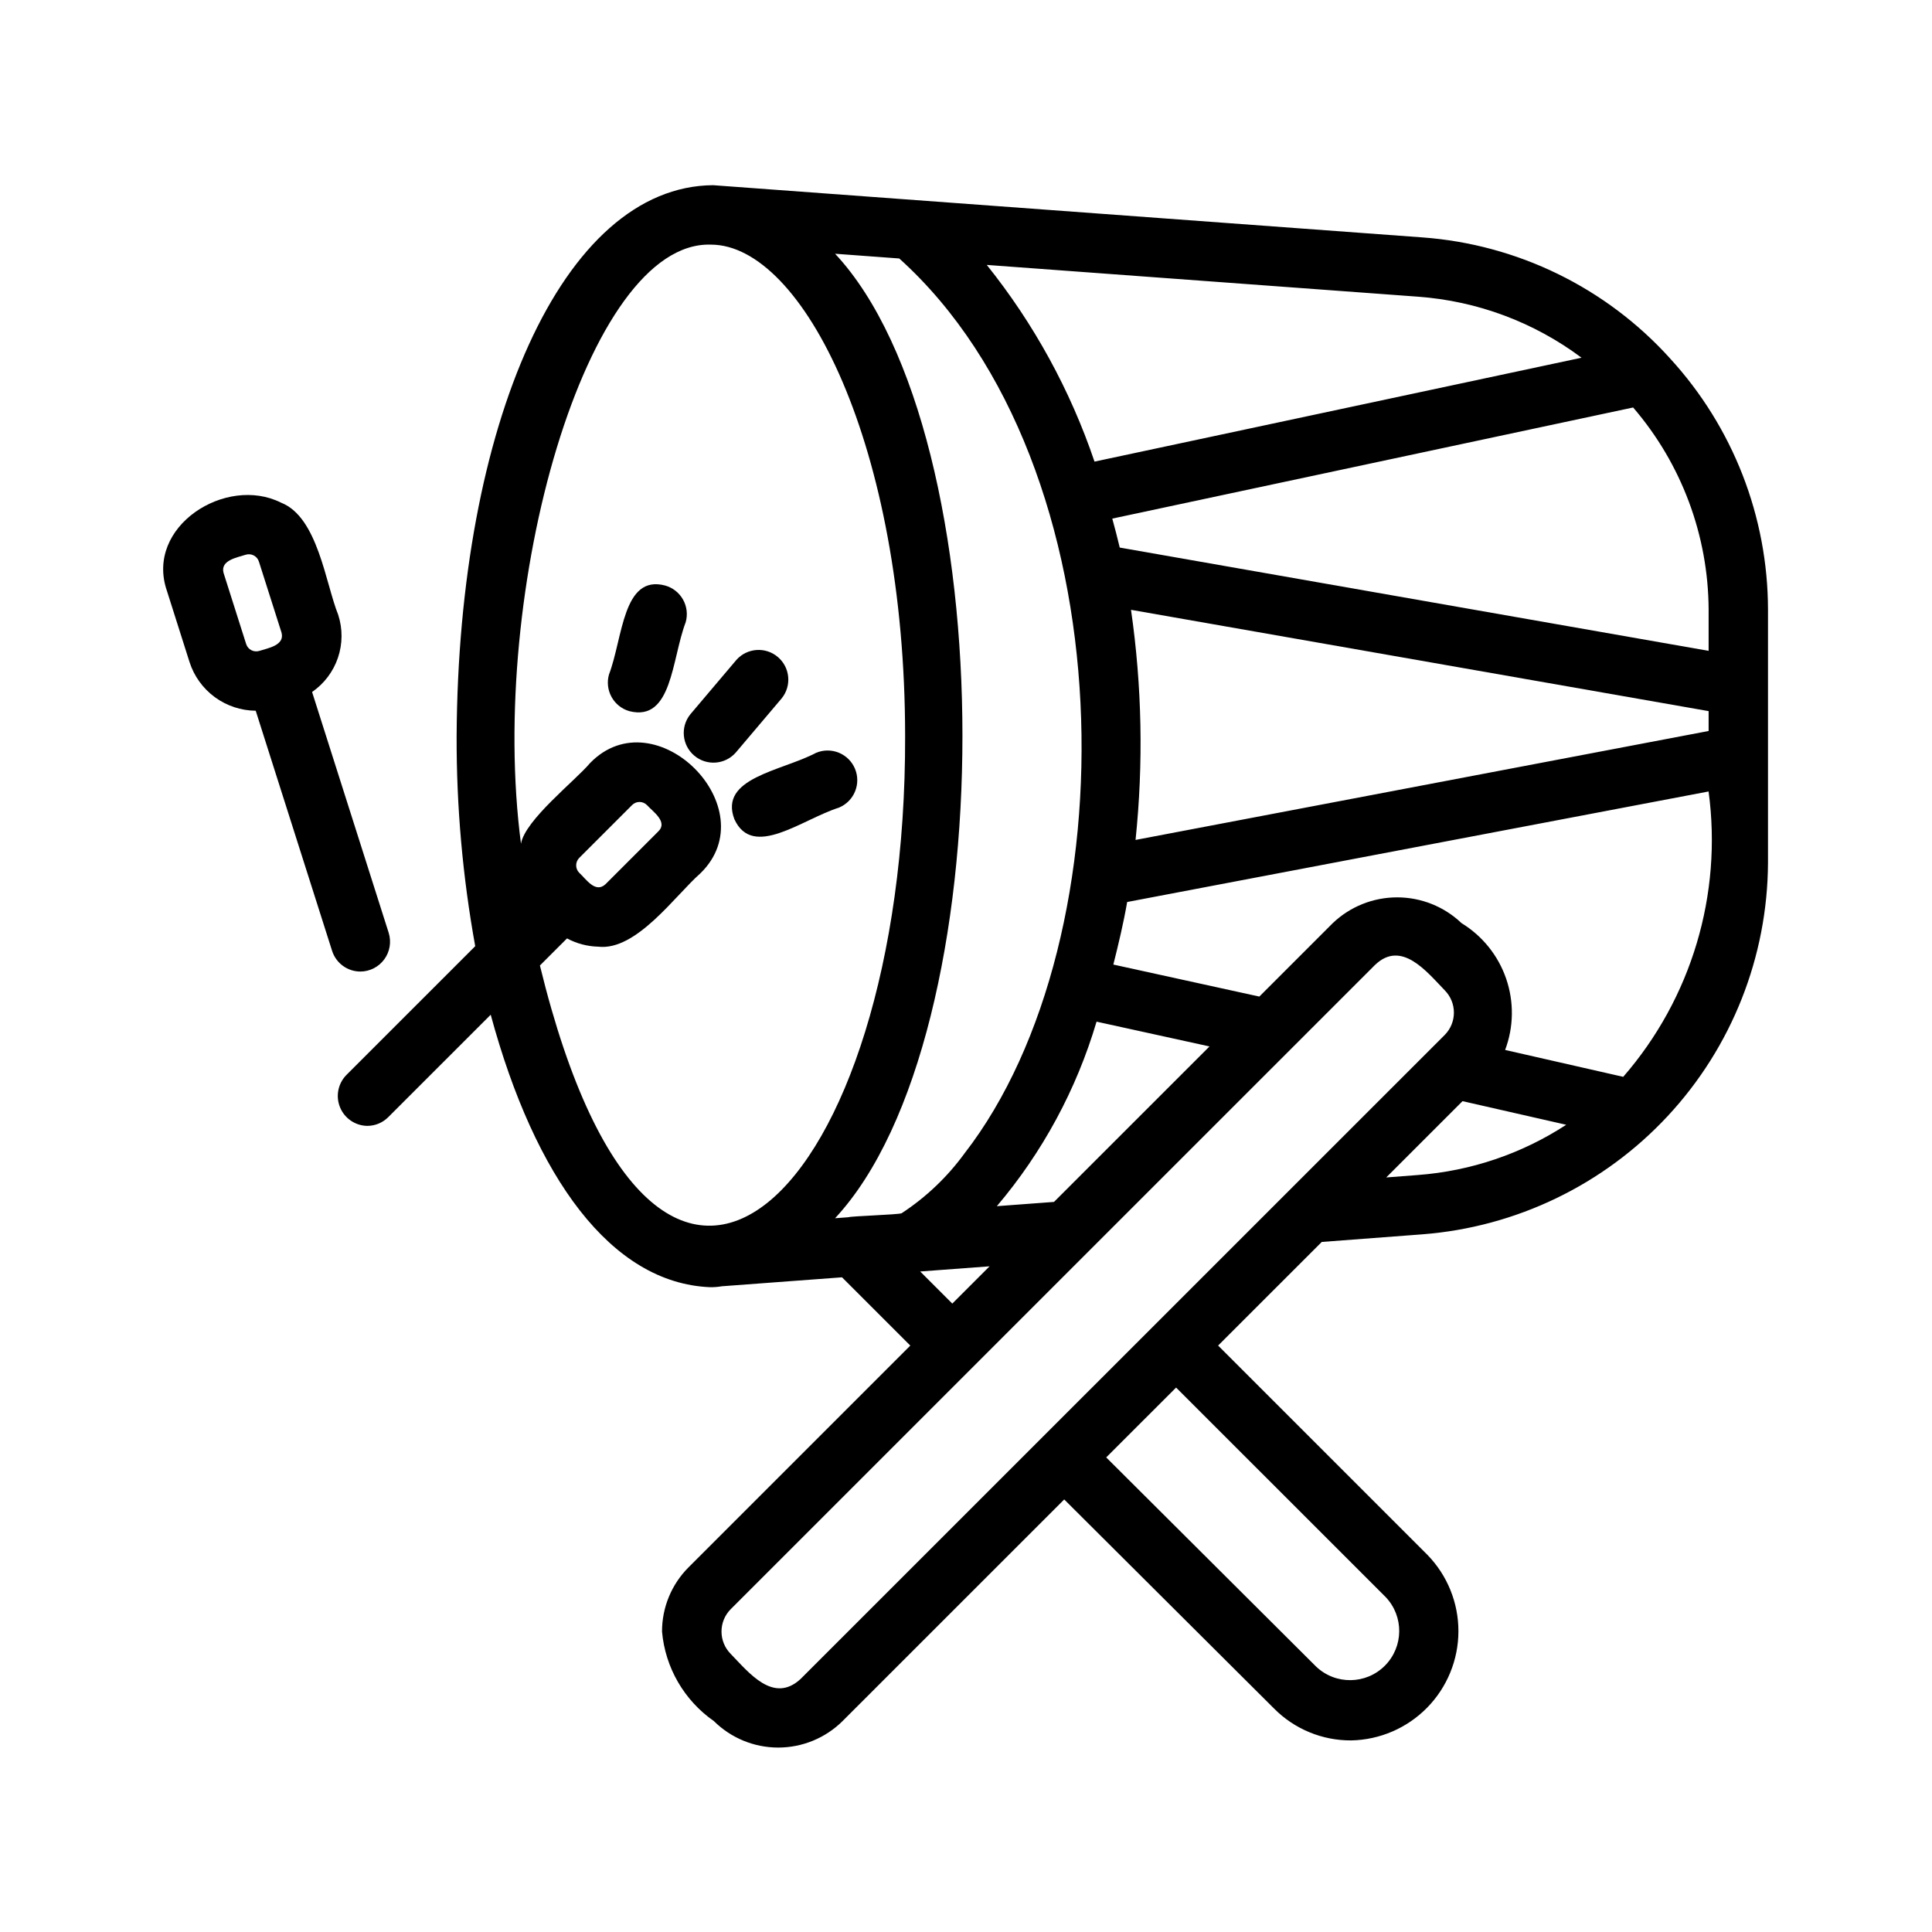 <?xml version="1.0" encoding="UTF-8"?>
<!-- Uploaded to: ICON Repo, www.iconrepo.com, Generator: ICON Repo Mixer Tools -->
<svg fill="#000000" width="800px" height="800px" version="1.1" viewBox="144 144 512 512" xmlns="http://www.w3.org/2000/svg">
 <g>
  <path d="m586.57 238.97c-16.93-18.738-40.441-30.219-65.629-32.055l-187.96-13.836c-40.031 0.293-67.527 63.711-67.973 146.03-0.051 18.656 1.598 37.281 4.93 55.637l-34.188 34.184c-2.195 2.269-2.836 5.629-1.625 8.547 1.207 2.918 4.035 4.84 7.191 4.891 2.09 0.004 4.09-0.828 5.566-2.305l27.16-27.152c11.73 43.234 31.961 71.117 58.098 72.207l-0.004-0.004c1.055 0.023 2.109-0.055 3.148-0.238l31.859-2.375 18.094 18.094-58.738 58.734c-4.527 4.516-7.07 10.652-7.055 17.051 0.836 9.551 5.867 18.238 13.738 23.723 4.535 4.496 10.664 7.019 17.051 7.019s12.516-2.523 17.051-7.019l58.742-58.734 55.633 55.43c5.394 5.43 12.746 8.469 20.402 8.426 7.578-0.141 14.801-3.246 20.117-8.652s8.305-12.68 8.316-20.258c0.016-7.582-2.945-14.867-8.242-20.293l-55.441-55.434 27.465-27.461 26.656-2.019c24.848-1.914 48.062-13.105 65.035-31.352 16.973-18.246 26.457-42.207 26.57-67.129v-67.047c-0.031-24.668-9.293-48.43-25.969-66.609zm-163.25 223.55-15.145 1.129c12.109-14.285 21.109-30.941 26.422-48.898l29.934 6.566zm-54.48 4.059-3.539 0.266c45.051-48.422 44.961-207.47 0.004-255.6l17.008 1.254c60.766 54.781 61.52 180.12 17.332 237.11-4.562 6.277-10.227 11.668-16.719 15.922-1.074 0.379-13.375 0.75-14.086 1.047zm74.891-160.97 153.07 26.844v5.266l-151.87 28.871c2.113-20.297 1.711-40.781-1.203-60.98zm153.07 10.871-156.06-27.371c-0.602-2.574-1.285-5.117-1.977-7.676l138.03-29.445 0.004 0.004c12.828 14.914 19.918 33.91 20.004 53.586zm-33.676-77.68-129.07 27.531c-6.402-18.906-16.066-36.547-28.551-52.125l114.28 8.418v0.004c15.695 1.133 30.734 6.746 43.34 16.172zm-265.62 136.5c-0.523-0.523-0.816-1.234-0.816-1.973 0-0.742 0.293-1.453 0.816-1.977l13.992-13.992c0.52-0.531 1.23-0.832 1.977-0.832 0.742 0 1.453 0.301 1.977 0.832 1.527 1.688 5.633 4.449 3.012 6.965l-13.992 13.992c-2.688 2.512-5.141-1.344-6.965-3.016zm-10.426 24.566 7.184-7.18c2.535 1.363 5.356 2.113 8.23 2.188 10.141 1.207 20.457-13.594 27.098-19.418 17.785-17.277-11.969-47.023-29.23-29.227-3.879 4.629-17.25 15.09-18.297 21.367-8.812-67.164 17.371-159.84 50.344-158.77 24.391 0.031 51.445 53.516 51.457 130.29 0.312 120.22-65.453 189.26-96.781 60.762zm100.78 81.09 18.387-1.371-9.879 9.879zm-31.719 108.01c-7.199 6.621-13.668-1.707-18.504-6.672h0.004c-3.246-3.277-3.246-8.562 0-11.84 21.02-21.016 74.992-74.984 95.234-95.227l75.477-75.469c7.035-6.809 13.758 1.773 18.512 6.672v0.004c3.246 3.277 3.246 8.559 0 11.84zm155.05-21.754c4.898 5.113 4.812 13.203-0.188 18.219-5 5.012-13.09 5.113-18.219 0.23l-55.625-55.434 18.516-18.512zm8.562-111.82-8.387 0.645 20.219-20.219 27.48 6.258c-11.773 7.68-25.297 12.262-39.312 13.316zm54.418-26.02-31.297-7.125c2.285-6.07 2.383-12.75 0.273-18.887s-6.297-11.344-11.832-14.727c-4.598-4.383-10.703-6.824-17.055-6.824-6.352 0-12.457 2.441-17.055 6.824l-19.469 19.469-38.688-8.484c1.367-5.441 2.676-10.91 3.664-16.578l154.08-29.293c3.699 27.289-4.547 54.848-22.621 75.625z"/>
  <path d="m239.51 401.47c2.504-0.016 4.852-1.219 6.328-3.238 1.48-2.019 1.914-4.621 1.172-7.016l-20.305-63.832c3.203-2.211 5.609-5.398 6.856-9.086s1.266-7.68 0.059-11.383c-3.348-8.301-5.391-25.914-15.145-29.703-14.586-7.352-36.125 6.297-30.242 23.371l5.996 18.879c1.195 3.719 3.535 6.965 6.684 9.281 3.148 2.312 6.945 3.574 10.852 3.609l20.242 63.633v-0.004c1.039 3.269 4.074 5.488 7.504 5.488zm-36.27-105.66c-0.883-3.348 3.637-4.066 5.867-4.797h-0.004c0.707-0.223 1.473-0.16 2.133 0.18 0.66 0.34 1.156 0.93 1.379 1.637l6 18.848c0.887 3.363-3.625 4.082-5.867 4.812-1.473 0.469-3.043-0.344-3.512-1.812z"/>
  <path d="m351.18 329.04c2.668-3.328 2.203-8.176-1.051-10.934-3.254-2.758-8.113-2.422-10.957 0.754l-12.199 14.406c-2.711 3.324-2.262 8.207 1.008 10.98 3.273 2.773 8.164 2.418 11-0.801z"/>
  <path d="m320.3 299.18c-11.301-3.039-11.23 13.973-14.914 23.57-0.57 2.008-0.32 4.156 0.695 5.981s2.711 3.168 4.719 3.738c11.352 2.856 11.176-13.773 14.914-23.57 0.57-2.008 0.32-4.16-0.691-5.981-1.016-1.824-2.715-3.168-4.723-3.738z"/>
  <path d="m338.62 361.1c4.879 10.66 17.848 0.055 27.715-3.074v-0.004c1.93-0.801 3.465-2.336 4.258-4.269 0.797-1.934 0.793-4.106-0.016-6.031-0.805-1.93-2.348-3.457-4.285-4.25-1.934-0.789-4.106-0.773-6.031 0.039-9.188 4.844-25.809 6.621-21.641 17.59z"/>
 </g>
</svg>